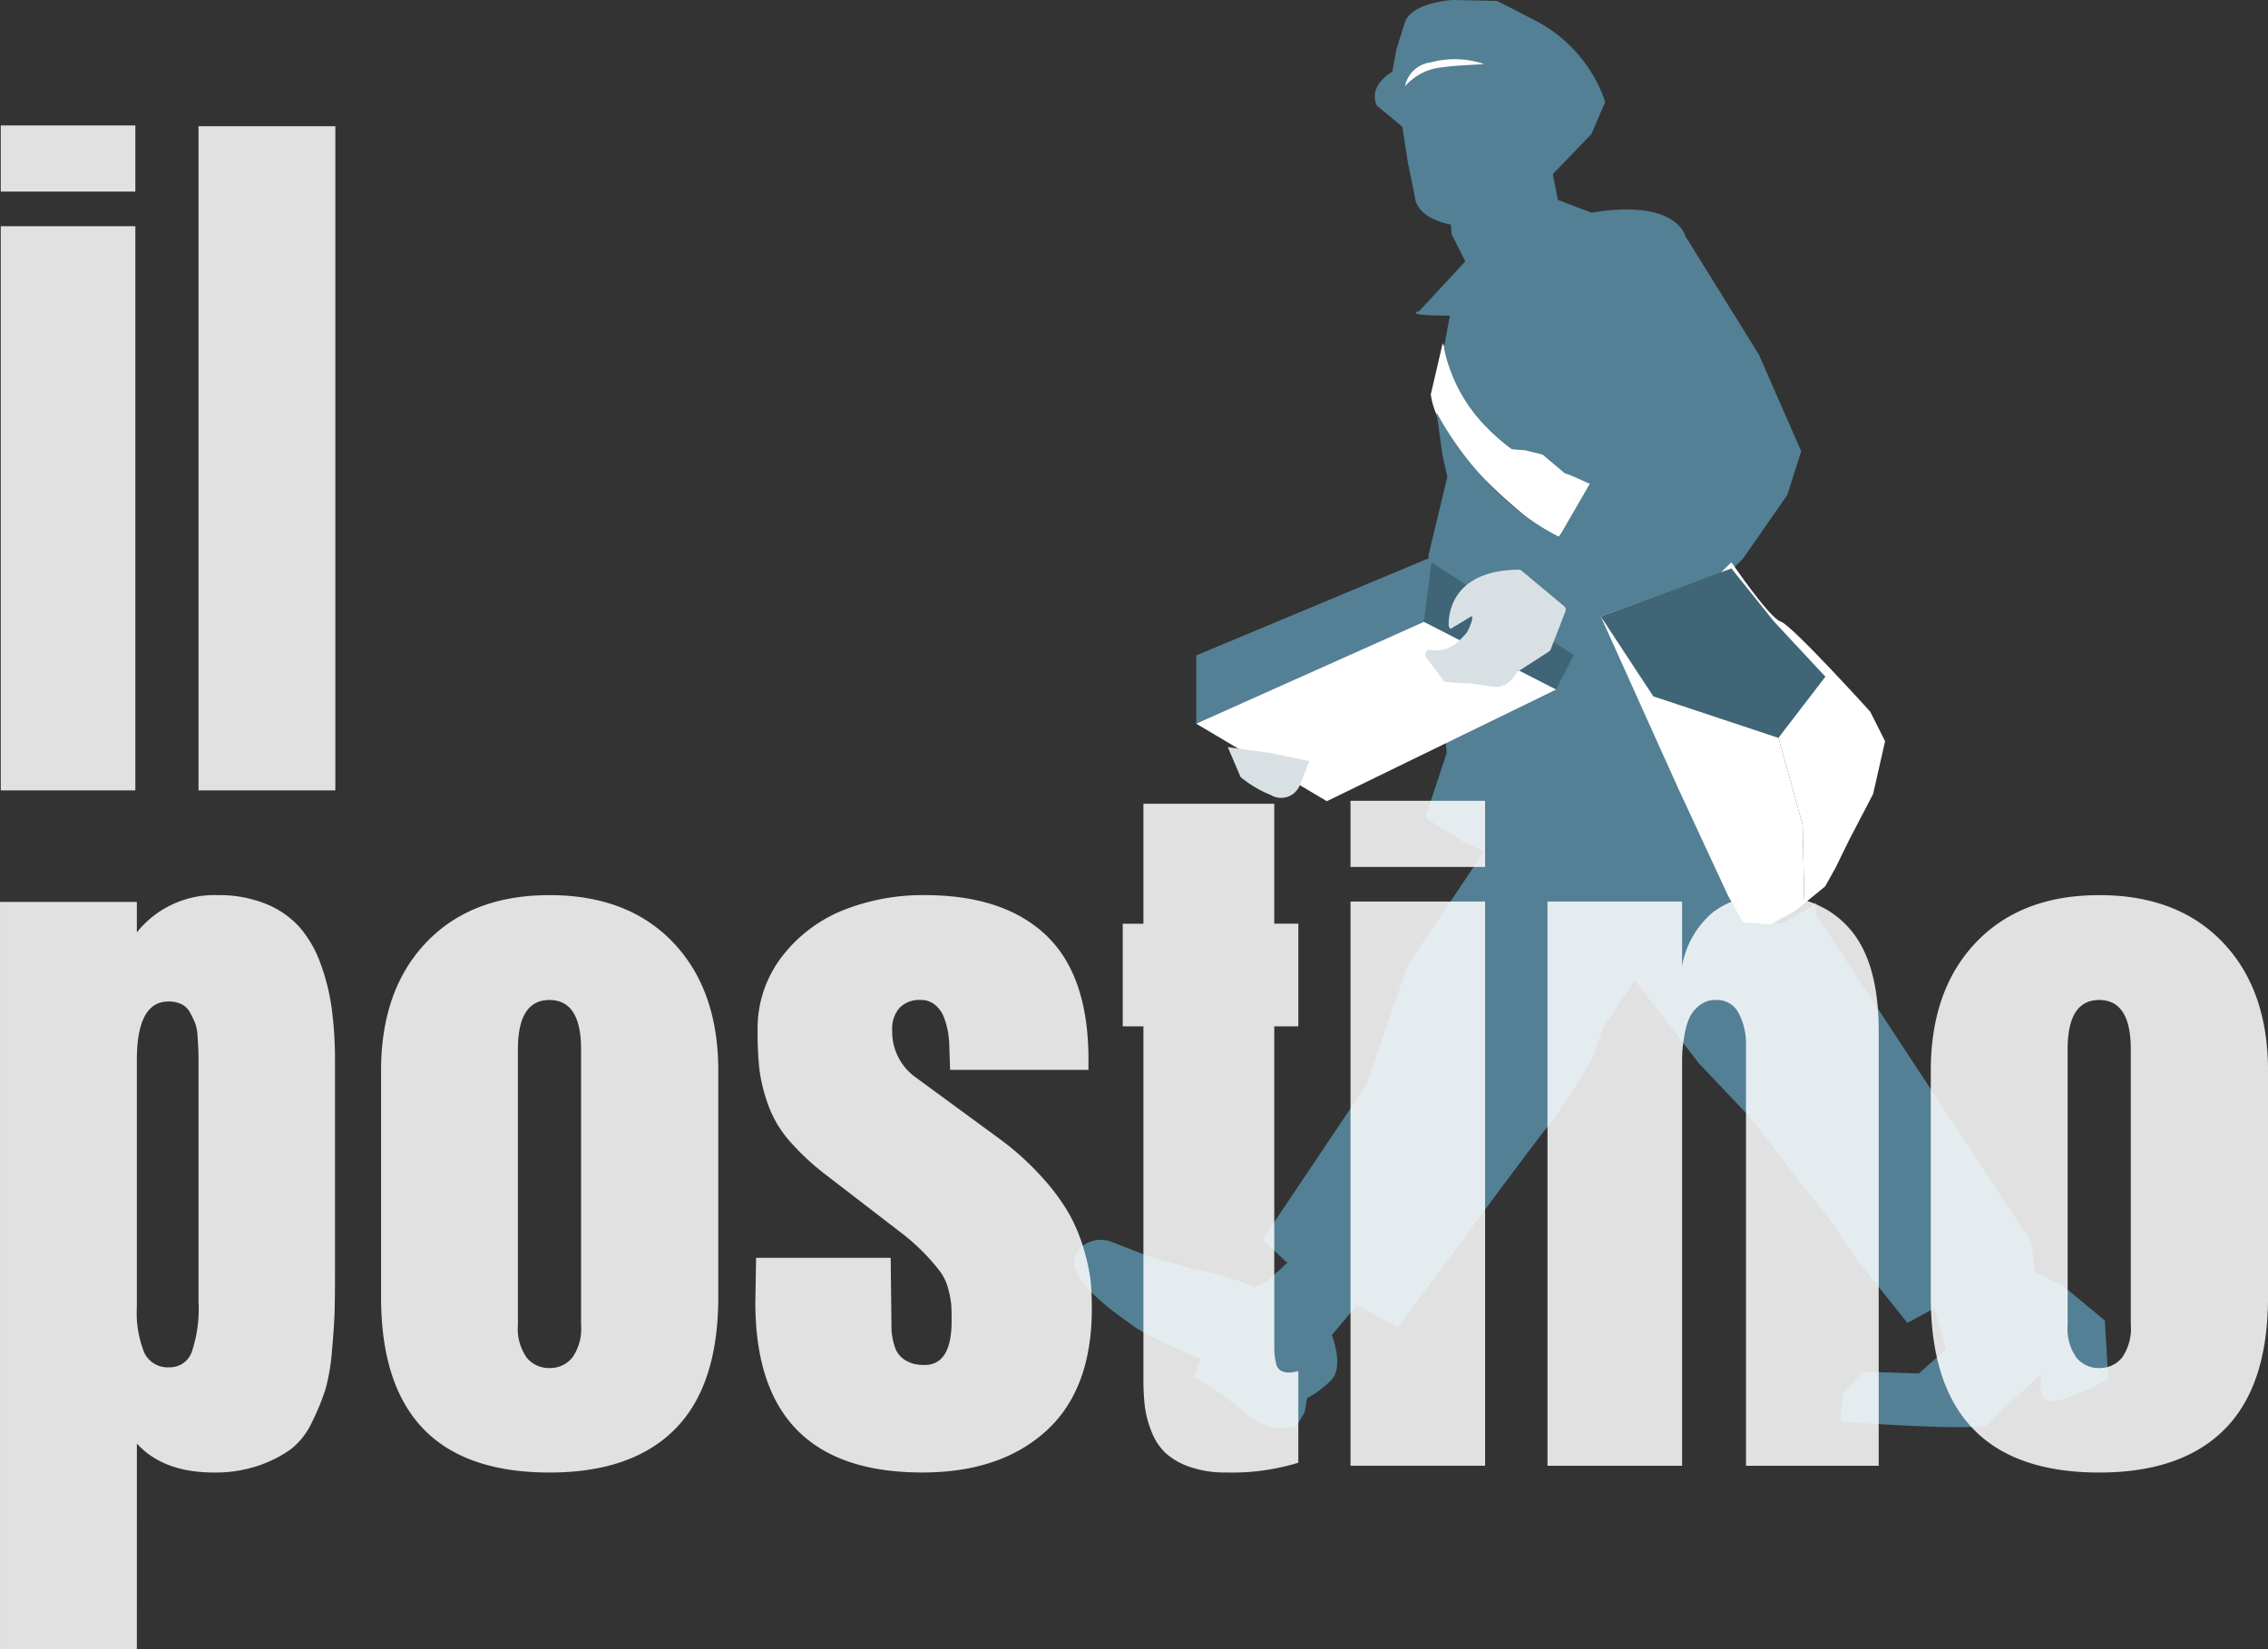 <svg xmlns="http://www.w3.org/2000/svg" width="268.08" height="195" viewBox="0 0 268.08 195">
  <rect x="0" y="0" width="268.08" height="195" fill="#333333" stroke="none"/>
  <g id="ilPostino_Logo" data-name="ilPostino Logo" transform="translate(1903.426 11.202)">
    <g id="Group_3" data-name="Group 3" transform="translate(-1776.453 -11.202)">
      <path id="Path_1" data-name="Path 1" d="M-1316.638,194.72s5.106,10.9,8.7,11.715a21.637,21.637,0,0,1,7.068,3.477l2.458,2.158-4.815,5.912s-13.944-9.845-14.811-17.225Z" transform="translate(1360.189 -154.139)" fill="#fff"/>
      <path id="Path_2" data-name="Path 2" d="M-1283.367,219.326l-4.89-4.048-3.39-1.669-.4-3.522-25.483-38.782-.031-1.415-1.12.92-2.9,1.58-3.22-.255-1.769-3.14-5.883-12.748-5.354-21.884,7.623-2.8,2.29-.572,1.711-1.683,5.271-7.575,1.647-5.174-4.992-11.413-8.7-14.02s-1.006-4.458-11.094-2.772l-3.977-1.514-.59-3.053,4.553-4.722,1.637-3.81a16.985,16.985,0,0,0-7.758-9.348c-1.453-.77-5.005-2.583-5.005-2.583l-5.254-.116s-5.08.28-5.712,2.8l-.957,3.052-.479,2.633s-2.918,1.555-1.834,4l3.021,2.509.632,4.137.865,4.24s.012,2.331,4.239,3.19l.088,1.135,1.615,3.211-5.453,5.877s-2.192.536,3.627.536l-.7,3.8a18.645,18.645,0,0,0,5.3,9.659c.116.117.234.232.357.349.2.2.412.39.631.583q.8.712,1.728,1.4l.533.043,1.1.089,1.712.429.287.072.029.026.415.345.7.587.364.3.156.132.383.321.065.054.1.089.484.405s-.011-.052.5.146l.19.076c.078.03.163.067.259.106.18.078.395.171.651.284.047.022.1.043.147.065.129.059.267.121.417.191l.31.143a1.1,1.1,0,0,0,.45.135l-3.658,6.32a28.053,28.053,0,0,1-3.438-2.071c-.214-.147-.43-.3-.647-.466-.254-.187-.512-.384-.771-.588-.2-.158-.4-.323-.606-.492a38.651,38.651,0,0,1-9.021-11.094l.7,5.077.577,2.539-2.23,9.247,2.157,23.38-2.53,7.66,4.573,2.905,2.358,1.1-9.014,13.459-4.859,14.092-12.3,18.324,2.7,2.558,7.549,4.662,5.744,3.177s16.716-22.692,18.049-24.165a85.324,85.324,0,0,0,4.966-7.672l1.236-3.605,3.76-5.6,7.574,9.821,5.894,6.21,9.753,12.539,3.044,4.46,5.949,7.473,3.193-1.729,1.376,4.862-3.227,2.846-6.621-.218-2.341,2.626-.3,3.289s16.438,1.207,17.339.331,6.509-6.094,6.509-6.094-1.124,4.1,1.986,3.231a24.655,24.655,0,0,0,5.825-2.6Z" transform="translate(1405.195 -63.211)" fill="#538095"/>
      <path id="Path_3" data-name="Path 3" d="M-1318.611,86.641c-1.654.12-3.323.149-4.958.384a6.578,6.578,0,0,0-4.4,2.246,3.526,3.526,0,0,1,3.046-2.832A10.827,10.827,0,0,1-1318.611,86.641Z" transform="translate(1367.071 -79.066)" fill="#fff"/>
      <g id="Group_2" data-name="Group 2" transform="translate(0 65.831)">
        <path id="Path_4" data-name="Path 4" d="M-1403.847,584.985" transform="translate(1419.701 -489.913)"/>
        <path id="Path_5" data-name="Path 5" d="M-1388.559,316.952c.007.244.009.485,0,.726A5.629,5.629,0,0,1-1388.559,316.952Z" transform="translate(1409.104 -304.013)"/>
        <path id="Path_6" data-name="Path 6" d="M-1379.348,319.484a1.909,1.909,0,0,0-.466.222,2.825,2.825,0,0,1,.459-.567C-1379.348,319.253-1379.348,319.367-1379.348,319.484Z" transform="translate(1403.032 -305.53)"/>
        <path id="Path_7" data-name="Path 7" d="M-1388.554,317.678a5.629,5.629,0,0,1,0-.726C-1388.552,317.2-1388.55,317.437-1388.554,317.678Z" transform="translate(1409.104 -304.013)"/>
        <path id="Path_8" data-name="Path 8" d="M-1388.559,316.952c.007.244.009.485,0,.726A5.629,5.629,0,0,1-1388.559,316.952Z" transform="translate(1409.104 -304.013)"/>
        <path id="Path_9" data-name="Path 9" d="M-1379.348,319.484a1.909,1.909,0,0,0-.466.222,2.825,2.825,0,0,1,.459-.567C-1379.348,319.253-1379.348,319.367-1379.348,319.484Z" transform="translate(1403.032 -305.53)"/>
        <path id="Path_10" data-name="Path 10" d="M-1390.353,307.616a2.345,2.345,0,0,1,.292,1.064,1.018,1.018,0,0,0-.638-.788Z" transform="translate(1410.581 -297.538)"/>
        <path id="Path_11" data-name="Path 11" d="M-1388.554,317.678a5.629,5.629,0,0,1,0-.726C-1388.552,317.2-1388.55,317.437-1388.554,317.678Z" transform="translate(1409.104 -304.013)"/>
        <path id="Path_12" data-name="Path 12" d="M-1379.348,319.484a1.909,1.909,0,0,0-.466.222,2.825,2.825,0,0,1,.459-.567C-1379.348,319.253-1379.348,319.367-1379.348,319.484Z" transform="translate(1403.032 -305.53)"/>
        <path id="Path_13" data-name="Path 13" d="M-1379.348,319.484a1.909,1.909,0,0,0-.466.222,2.825,2.825,0,0,1,.459-.567C-1379.348,319.253-1379.348,319.367-1379.348,319.484Z" transform="translate(1403.032 -305.53)"/>
        <g id="Group_1" data-name="Group 1" transform="translate(62.242 0.636)">
          <path id="Path_14" data-name="Path 14" d="M-1196.521,300.234l2.865,10.265.2,9.3,2.461-2.008,1.253-2.248,1.582-3.24,2.832-5.433,1.418-6.242-1.755-3.493s-9.271-10.257-10.593-10.66-5.819-7.01-5.819-7.01l.45,12.623Z" transform="translate(1217.515 -279.465)" fill="#fff"/>
          <path id="Path_15" data-name="Path 15" d="M-1241.025,281.707l-11.439,4.169,9.169,20.361,5.883,12.671,1.769,3.121,3.22.254,2.9-1.571,1.12-.914-.2-9.3-2.865-10.265-5.1-8.146-.45-12.623-1.712,1.673Z" transform="translate(1252.463 -279.465)" fill="#fff"/>
        </g>
        <path id="Path_16" data-name="Path 16" d="M-1421.195,543.3l-3.939,4.688s1.513,3.789-.115,5.362a11.1,11.1,0,0,1-2.824,2.1l-.261,1.649-.964,1.6s-2.973,1.545-6.835-2.186a51.688,51.688,0,0,0-5.264-3.619l.728-2.133s-5.871-2.328-7.97-3.877c-1.807-1.334-9.238-6.2-6.243-9.185a3.549,3.549,0,0,1,3.771-.711c1.091.424,2.741,1.064,4.732,1.831,0,0,3.78,1.138,6.49,1.707a29.793,29.793,0,0,1,5.6,1.784l1.279-.53,1.881-1.66,4.212-4.055,7.634,4.866Z" transform="translate(1455.584 -455.983)" fill="#538095"/>
        <path id="Path_17" data-name="Path 17" d="M-1303.491,287.784l-16.843-11-1.082,7.542,15.845,7.522Z" transform="translate(1362.529 -276.165)" fill="#3f6577"/>
        <path id="Path_18" data-name="Path 18" d="M-1409,286.379v8.079l26.9-12,.975-7.732Z" transform="translate(1423.425 -274.726)" fill="#538095"/>
        <path id="Path_19" data-name="Path 19" d="M-1408.548,311.83-1393.1,321l27.1-13.2-15.626-8-26.918,12.037Z" transform="translate(1422.961 -292.112)" fill="#fff"/>
        <path id="Path_20" data-name="Path 20" d="M-1308.807,279.808l5.01,4.185a.531.531,0,0,1,.159.6l-1.747,4.509a.549.549,0,0,1-.184.241l-3.769,2.424c-.108.08-.961,2.035-2.91,1.74l-2.669-.386a24.858,24.858,0,0,1-3.06-.225l-2.141-2.877a.546.546,0,0,1,.552-.853h0a3.783,3.783,0,0,0,3.09-.862l.2-.171a10.657,10.657,0,0,0,.938-.981c.252-.3.967-2.013.569-1.957l-2.437,1.475a.534.534,0,0,1-.233-.425c-.031-1.263.321-6.478,8.259-6.57A.578.578,0,0,1-1308.807,279.808Z" transform="translate(1361.704 -278.158)" fill="#d9e0e4"/>
        <path id="Path_21" data-name="Path 21" d="M-1391.279,348.837l4.582.962-1.135,2.841a2.378,2.378,0,0,1-3.447,1.155,13.48,13.48,0,0,1-3.551-2.112l-1.515-3.538Z" transform="translate(1414.498 -325.647)" fill="#d9e0e4"/>
        <path id="Path_22" data-name="Path 22" d="M-1246.256,296.982l14.787,4.912,5.553-7.235-6.085-6.537-5.022-6.262-15.44,5.677Z" transform="translate(1314.705 -280.49)" fill="#3f6577"/>
      </g>
    </g>
    <g id="Group_4" data-name="Group 4" transform="translate(-1903.425 3.628)" opacity="0.85">
      <path id="Path_23" data-name="Path 23" d="M-1871.438,119.427v-7.821h15.909v7.821Zm0,70.79v-66.7h15.909v66.7Z" transform="translate(1871.527 -111.606)" fill="#fff"/>
      <path id="Path_24" data-name="Path 24" d="M-1778.983,190.418h-16.175V111.9h16.175Z" transform="translate(1818.621 -111.807)" fill="#fff"/>
      <path id="Path_25" data-name="Path 25" d="M-1855.552,494.416h-16.176V406.04h16.176v3.6a11.725,11.725,0,0,1,9.554-4.4,14.711,14.711,0,0,1,5.666,1.022,10.7,10.7,0,0,1,4,2.755,13.528,13.528,0,0,1,2.489,4.311,25.071,25.071,0,0,1,1.333,5.377,46.837,46.837,0,0,1,.378,6.221v24.619q0,3.2-.044,4.866t-.311,4.644a23.412,23.412,0,0,1-.777,4.622,28.009,28.009,0,0,1-1.555,3.8,8.7,8.7,0,0,1-2.533,3.266,14.434,14.434,0,0,1-3.8,1.933,15.747,15.747,0,0,1-5.289.822q-6,0-9.109-3.422Zm0-69.668v29.2a12.63,12.63,0,0,0,.866,5.355,3.033,3.033,0,0,0,2.955,1.756,2.738,2.738,0,0,0,2.667-1.8,16.15,16.15,0,0,0,.8-6.022V424.926q0-1.021-.022-1.466t-.089-1.489a5.441,5.441,0,0,0-.289-1.6,11.766,11.766,0,0,0-.6-1.244,2.3,2.3,0,0,0-1.022-1,3.5,3.5,0,0,0-1.533-.311Q-1855.553,417.816-1855.552,424.748Z" transform="translate(1871.728 -314.246)" fill="#fff"/>
      <path id="Path_26" data-name="Path 26" d="M-1556.641,425.9l-.089-2.533a11.932,11.932,0,0,0-.133-1.778,9.264,9.264,0,0,0-.489-1.844,3.513,3.513,0,0,0-1.067-1.533,2.6,2.6,0,0,0-1.689-.578,3.259,3.259,0,0,0-2.511.933,3.708,3.708,0,0,0-.867,2.622,6.641,6.641,0,0,0,2.844,5.644l9.821,7.2a33.3,33.3,0,0,1,5.066,4.577,24.921,24.921,0,0,1,3.222,4.378,20.279,20.279,0,0,1,1.733,4.244,21.512,21.512,0,0,1,.777,3.688q.134,1.423.134,3.2,0,9.555-5.4,14.465t-14.642,4.91q-19.731,0-19.731-20.086l.089-5.288h15.909l.089,7.821a7.861,7.861,0,0,0,.377,2.644,2.889,2.889,0,0,0,1.045,1.489,3.883,3.883,0,0,0,1.222.578,5.433,5.433,0,0,0,1.267.134q3.2,0,3.2-5.2,0-1.333-.044-1.933a11.983,11.983,0,0,0-.333-1.778,5.888,5.888,0,0,0-.933-2.067,23.079,23.079,0,0,0-1.867-2.177,26,26,0,0,0-3.089-2.711l-8.487-6.532a29.406,29.406,0,0,1-4.467-4.155,13.374,13.374,0,0,1-2.488-4.266,19.975,19.975,0,0,1-1-4.044,39.132,39.132,0,0,1-.222-4.644,13.889,13.889,0,0,1,2.932-8.844,17.2,17.2,0,0,1,7.31-5.466,25.548,25.548,0,0,1,9.488-1.733q9.375,0,14.375,4.755t5,14.665V425.9Z" transform="translate(1668.944 -314.246)" fill="#fff"/>
      <path id="Path_27" data-name="Path 27" d="M-1435.241,370h15.465v14.176h2.844v12.132h-2.844v37.506q0,.844.044,1.333a7.226,7.226,0,0,0,.178,1.044,1.243,1.243,0,0,0,.511.8,1.722,1.722,0,0,0,.955.245,3.9,3.9,0,0,0,1.155-.178V447.9a26.582,26.582,0,0,1-8.488,1.155,12.66,12.66,0,0,1-4.422-.689,8.09,8.09,0,0,1-2.866-1.689,7.02,7.02,0,0,1-1.622-2.577,12.193,12.193,0,0,1-.756-2.955,28.3,28.3,0,0,1-.156-3.155V396.309h-2.444V384.177h2.444Z" transform="translate(1570.395 -289.805)" fill="#fff"/>
      <path id="Path_28" data-name="Path 28" d="M-1349.658,376.662v-7.821h15.909v7.821Zm0,70.79v-66.7h15.909v66.7Z" transform="translate(1509.289 -289)" fill="#fff"/>
      <path id="Path_29" data-name="Path 29" d="M-1273.379,472.7V406h15.909v7.643a10.666,10.666,0,0,1,3.622-6.355,10.186,10.186,0,0,1,6.421-2.044q6.265,0,9.732,3.933t3.466,12.11V472.7h-15.686V422.926a7.79,7.79,0,0,0-.845-3.689,2.847,2.847,0,0,0-2.711-1.6,3.017,3.017,0,0,0-1.955.645,4.07,4.07,0,0,0-1.178,1.466,8.658,8.658,0,0,0-.6,2.155,16.487,16.487,0,0,0-.244,2.044q-.023.711-.022,1.866V472.7Z" transform="translate(1456.293 -314.246)" fill="#fff"/>
      <path id="Path_30" data-name="Path 30" d="M-1105.261,473.5q-19.909,0-19.908-20.752V425.993q0-9.554,5.333-15.153t14.576-5.6q9.288,0,14.62,5.6t5.332,15.153v26.752q0,10.443-5.088,15.6T-1105.261,473.5Zm-3.733-50.037v32.573a5.925,5.925,0,0,0,1.044,3.889,3.373,3.373,0,0,0,2.689,1.222,3.374,3.374,0,0,0,2.689-1.222,5.928,5.928,0,0,0,1.044-3.889V423.46q0-5.821-3.733-5.822T-1108.993,423.46Z" transform="translate(1353.389 -314.246)" fill="#fff"/>
      <path id="Path_31" data-name="Path 31" d="M-1704.481,473.5q-19.909,0-19.908-20.752V425.993q0-9.554,5.333-15.153t14.575-5.6q9.287,0,14.62,5.6t5.332,15.153v26.752q0,10.443-5.088,15.6T-1704.481,473.5Zm-3.732-50.037v32.573a5.925,5.925,0,0,0,1.044,3.889,3.373,3.373,0,0,0,2.689,1.222,3.375,3.375,0,0,0,2.688-1.222,5.929,5.929,0,0,0,1.044-3.889V423.46q0-5.821-3.733-5.822T-1708.213,423.46Z" transform="translate(1769.43 -314.246)" fill="#fff"/>
    </g>
  </g>
</svg>
